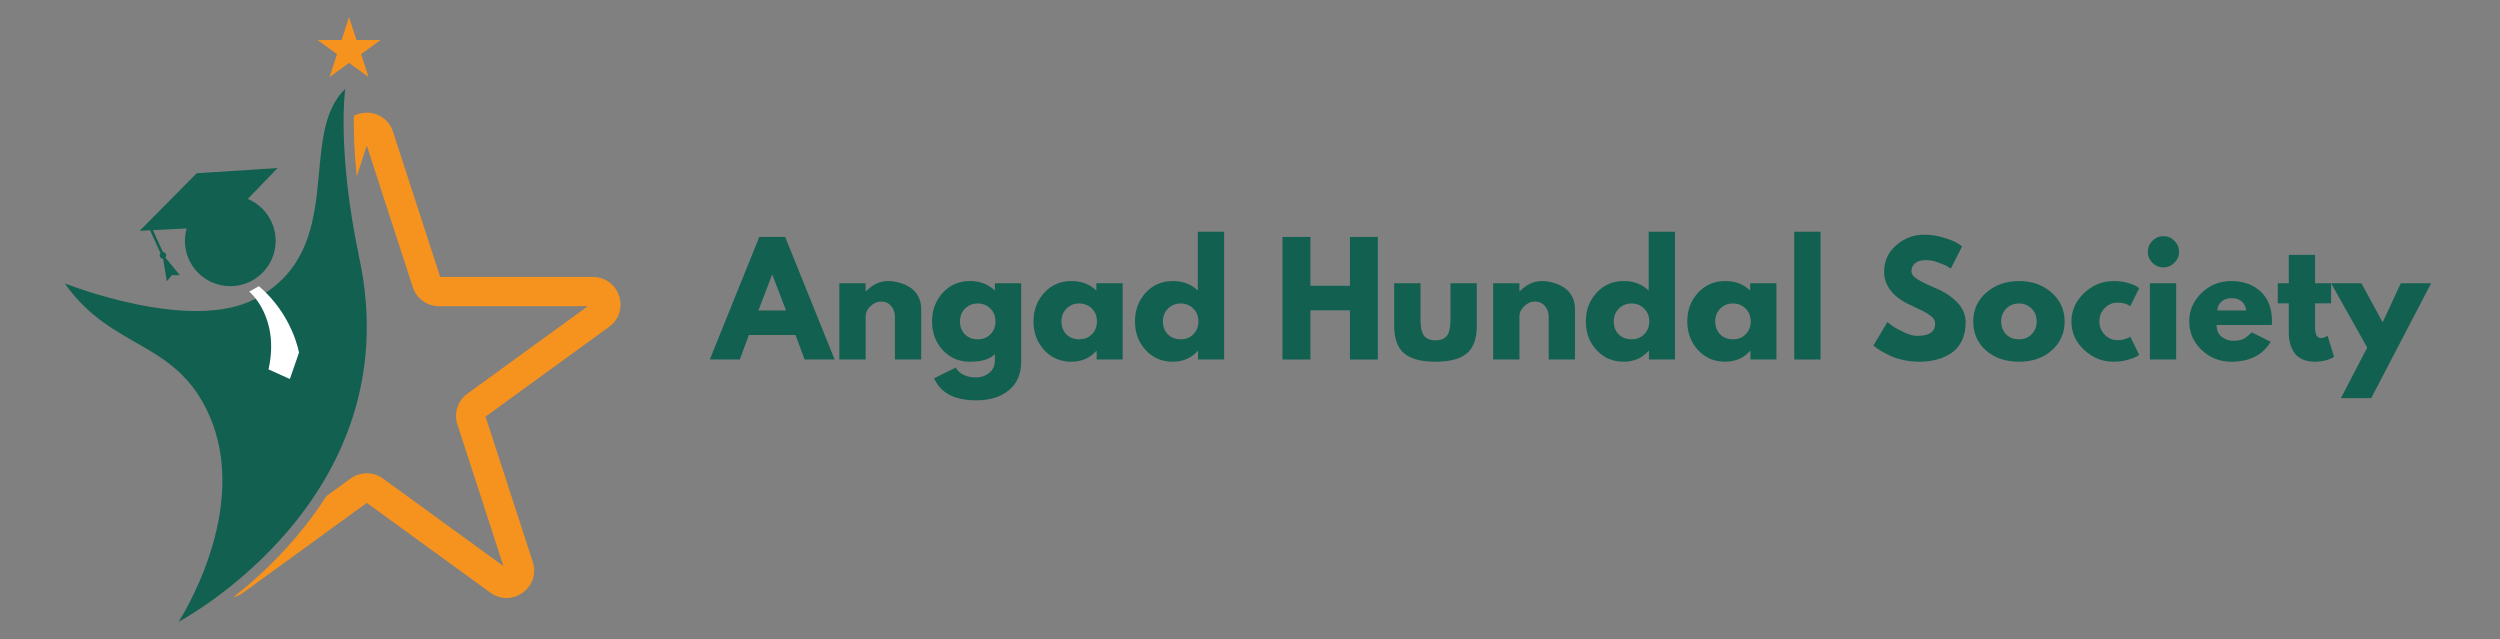 <svg xmlns="http://www.w3.org/2000/svg" xmlns:xlink="http://www.w3.org/1999/xlink" width="5280" zoomAndPan="magnify" viewBox="0 0 3960 1012.5" height="1350" preserveAspectRatio="xMidYMid meet" version="1.0"><rect x="0" y="0" width="3960" height="1012.5" fill="#808080" stroke="none"/><defs><g/><clipPath id="dda6a735cb"><path d="M 102.57 140 L 580.988 140 L 580.988 984.934 L 102.57 984.934 Z M 102.57 140 " clip-rule="nonzero"/></clipPath><clipPath id="9872e90f64"><path d="M 369 178 L 982.941 178 L 982.941 948 L 369 948 Z M 369 178 " clip-rule="nonzero"/></clipPath><clipPath id="adab26f9fd"><path d="M 503 27.117 L 603 27.117 L 603 123 L 503 123 Z M 503 27.117 " clip-rule="nonzero"/></clipPath></defs><g clip-path="url(#dda6a735cb)"><path fill="#116050" d="M 102.57 448.828 C 102.57 448.828 301.41 528.52 405.234 472.98 C 552.094 394.41 469.648 214.586 546.926 140.801 C 546.926 140.801 532.719 236.145 569.445 410.188 C 649.961 791.738 282.879 984.934 282.879 984.934 C 282.879 984.934 399.797 806.77 330.184 654.898 C 276.418 537.605 177.141 555.047 102.57 448.828 " fill-opacity="1" fill-rule="nonzero"/></g><path fill="#116050" d="M 436.633 381.43 C 436.633 421.117 404.461 453.289 364.773 453.289 C 325.086 453.289 292.914 421.117 292.914 381.43 C 292.914 341.742 325.086 309.57 364.773 309.57 C 404.461 309.57 436.633 341.742 436.633 381.43 " fill-opacity="1" fill-rule="nonzero"/><path fill="#116050" d="M 350.09 359.02 L 439.723 266.207 L 311.602 274.41 L 221.23 365.598 L 237.672 364.762 L 254.203 401.105 C 252.918 402.582 252.527 404.727 253.391 406.625 C 254.258 408.527 256.133 409.637 258.09 409.641 L 258.395 410.316 L 264.199 445.434 L 272.359 435.848 L 284.945 435.992 L 262.285 408.543 L 261.98 407.871 C 263.266 406.395 263.656 404.25 262.793 402.352 C 261.926 400.449 260.055 399.336 258.094 399.336 L 242.262 364.523 L 350.09 359.02 " fill-opacity="1" fill-rule="nonzero"/><g clip-path="url(#9872e90f64)"><path fill="#f6921e" d="M 980.711 468.871 C 974.754 450.543 958.453 438.703 939.184 438.703 L 697.27 438.703 L 622.512 208.629 C 616.559 190.301 600.262 178.461 580.988 178.461 C 573.566 178.461 566.594 180.234 560.473 183.441 C 560.113 206.285 560.895 238.582 565.055 279.633 L 580.988 230.586 L 653.844 454.812 C 659.707 472.859 676.391 484.98 695.367 484.98 L 931.137 484.98 L 740.395 623.562 C 725.043 634.711 718.668 654.332 724.531 672.375 L 797.391 896.605 L 606.652 758.023 C 598.977 752.445 589.98 749.66 580.988 749.66 C 571.992 749.66 562.996 752.449 555.324 758.023 L 516.973 785.887 C 502.691 808.227 486.562 829.988 468.617 851.078 C 434.797 890.809 399.504 922.453 369.324 946.129 C 374.906 944.816 380.324 942.371 385.273 938.773 L 580.988 796.582 L 776.703 938.773 C 784.496 944.438 793.43 947.27 802.363 947.27 C 811.297 947.27 820.234 944.438 828.027 938.773 C 843.621 927.445 849.848 908.285 843.891 889.957 L 769.133 659.883 L 964.848 517.691 C 980.441 506.363 986.66 487.203 980.711 468.871 " fill-opacity="1" fill-rule="nonzero"/></g><path fill="#ffffff" d="M 394.746 461.941 C 394.746 461.941 443.848 501.785 425.336 585.098 L 459.145 600.391 L 473.633 558.535 C 473.633 558.535 463.57 498.562 410.039 453.289 L 394.746 461.941 " fill-opacity="1" fill-rule="nonzero"/><g clip-path="url(#adab26f9fd)"><path fill="#f6921e" d="M 552.918 27.121 L 564.699 63.371 L 602.816 63.371 L 571.98 85.773 L 583.758 122.027 L 552.918 99.621 L 522.082 122.027 L 533.863 85.773 L 503.027 63.371 L 541.141 63.371 L 552.918 27.121 " fill-opacity="1" fill-rule="nonzero"/></g><g fill="#116050" fill-opacity="1"><g transform="translate(1130.937, 569.428)"><g><path d="M 112.719 -194.141 L 191.094 0 L 143.547 0 L 129.188 -38.828 L 55.297 -38.828 L 40.953 0 L -6.594 0 L 71.781 -194.141 Z M 114.141 -77.656 L 92.484 -134.141 L 92.016 -134.141 L 70.359 -77.656 Z M 114.141 -77.656 "/></g></g></g><g fill="#116050" fill-opacity="1"><g transform="translate(1315.417, 569.428)"><g><path d="M 14.125 0 L 14.125 -120.719 L 55.766 -120.719 L 55.766 -108.016 L 56.25 -108.016 C 67.07 -118.836 78.602 -124.25 90.844 -124.25 C 96.801 -124.25 102.719 -123.461 108.594 -121.891 C 114.477 -120.328 120.129 -117.895 125.547 -114.594 C 130.961 -111.301 135.352 -106.633 138.719 -100.594 C 142.094 -94.562 143.781 -87.547 143.781 -79.547 L 143.781 0 L 102.125 0 L 102.125 -68.25 C 102.125 -74.52 100.125 -80.008 96.125 -84.719 C 92.125 -89.426 86.91 -91.781 80.484 -91.781 C 74.203 -91.781 68.508 -89.348 63.406 -84.484 C 58.312 -79.617 55.766 -74.207 55.766 -68.25 L 55.766 0 Z M 14.125 0 "/></g></g></g><g fill="#116050" fill-opacity="1"><g transform="translate(1470.955, 569.428)"><g><path d="M 8.703 29.656 L 42.828 12.938 C 49.109 23.289 60.016 28.469 75.547 28.469 C 82.754 28.469 89.457 26.156 95.656 21.531 C 101.852 16.906 104.953 9.805 104.953 0.234 L 104.953 -8.703 C 97.578 -0.547 84.398 3.531 65.422 3.531 C 48.004 3.531 33.645 -2.625 22.344 -14.938 C 11.051 -27.258 5.406 -42.363 5.406 -60.25 C 5.406 -78.133 11.051 -93.27 22.344 -105.656 C 33.645 -118.051 48.004 -124.25 65.422 -124.25 C 80.953 -124.25 93.895 -119.461 104.25 -109.891 L 104.953 -109.891 L 104.953 -120.719 L 146.609 -120.719 L 146.609 3.297 C 146.609 22.898 140.098 38.035 127.078 48.703 C 114.055 59.379 96.879 64.719 75.547 64.719 C 41.023 64.719 18.742 53.031 8.703 29.656 Z M 57.766 -80.719 C 52.359 -75.383 49.656 -68.555 49.656 -60.234 C 49.656 -51.922 52.242 -45.133 57.422 -39.875 C 62.598 -34.625 69.422 -32 77.891 -32 C 86.047 -32 92.75 -34.664 98 -40 C 103.258 -45.332 105.891 -52.082 105.891 -60.25 C 105.891 -68.562 103.18 -75.383 97.766 -80.719 C 92.359 -86.051 85.734 -88.719 77.891 -88.719 C 69.891 -88.719 63.18 -86.051 57.766 -80.719 Z M 57.766 -80.719 "/></g></g></g><g fill="#116050" fill-opacity="1"><g transform="translate(1631.67, 569.428)"><g><path d="M 22.344 -14.938 C 11.051 -27.258 5.406 -42.363 5.406 -60.25 C 5.406 -78.133 11.051 -93.27 22.344 -105.656 C 33.645 -118.051 48.004 -124.25 65.422 -124.25 C 81.422 -124.25 94.598 -119.227 104.953 -109.188 L 104.953 -120.719 L 146.609 -120.719 L 146.609 0 L 105.422 0 L 105.422 -13.656 L 104.953 -13.656 C 94.598 -2.195 81.422 3.531 65.422 3.531 C 48.004 3.531 33.645 -2.625 22.344 -14.938 Z M 57.766 -80.719 C 52.359 -75.383 49.656 -68.555 49.656 -60.234 C 49.656 -51.922 52.242 -45.133 57.422 -39.875 C 62.598 -34.625 69.422 -32 77.891 -32 C 86.047 -32 92.75 -34.664 98 -40 C 103.258 -45.332 105.891 -52.082 105.891 -60.25 C 105.891 -68.562 103.18 -75.383 97.766 -80.719 C 92.359 -86.051 85.734 -88.719 77.891 -88.719 C 69.891 -88.719 63.18 -86.051 57.766 -80.719 Z M 57.766 -80.719 "/></g></g></g><g fill="#116050" fill-opacity="1"><g transform="translate(1792.384, 569.428)"><g><path d="M 22.344 -14.938 C 11.051 -27.258 5.406 -42.363 5.406 -60.25 C 5.406 -78.133 11.051 -93.27 22.344 -105.656 C 33.645 -118.051 48.004 -124.25 65.422 -124.25 C 81.422 -124.25 94.598 -119.227 104.953 -109.188 L 104.953 -202.375 L 146.609 -202.375 L 146.609 0 L 105.422 0 L 105.422 -13.656 L 104.953 -13.656 C 94.598 -2.195 81.422 3.531 65.422 3.531 C 48.004 3.531 33.645 -2.625 22.344 -14.938 Z M 57.766 -80.719 C 52.359 -75.383 49.656 -68.555 49.656 -60.234 C 49.656 -51.922 52.242 -45.133 57.422 -39.875 C 62.598 -34.625 69.422 -32 77.891 -32 C 86.047 -32 92.75 -34.664 98 -40 C 103.258 -45.332 105.891 -52.082 105.891 -60.25 C 105.891 -68.562 103.18 -75.383 97.766 -80.719 C 92.359 -86.051 85.734 -88.719 77.891 -88.719 C 69.891 -88.719 63.18 -86.051 57.766 -80.719 Z M 57.766 -80.719 "/></g></g></g><g fill="#116050" fill-opacity="1"><g transform="translate(1953.099, 569.428)"><g/></g></g><g fill="#116050" fill-opacity="1"><g transform="translate(2017.337, 569.428)"><g><path d="M 58.359 -77.891 L 58.359 0 L 14.125 0 L 14.125 -194.141 L 58.359 -194.141 L 58.359 -116.719 L 120.953 -116.719 L 120.953 -194.141 L 165.203 -194.141 L 165.203 0 L 120.953 0 L 120.953 -77.891 Z M 58.359 -77.891 "/></g></g></g><g fill="#116050" fill-opacity="1"><g transform="translate(2196.641, 569.428)"><g><path d="M 53.422 -120.719 L 53.422 -63.297 C 53.422 -51.379 55.223 -42.91 58.828 -37.891 C 62.441 -32.867 68.562 -30.359 77.188 -30.359 C 85.812 -30.359 91.926 -32.867 95.531 -37.891 C 99.145 -42.91 100.953 -51.379 100.953 -63.297 L 100.953 -120.719 L 142.609 -120.719 L 142.609 -53.188 C 142.609 -33.102 137.391 -18.629 126.953 -9.766 C 116.523 -0.898 99.938 3.531 77.188 3.531 C 54.438 3.531 37.844 -0.898 27.406 -9.766 C 16.977 -18.629 11.766 -33.102 11.766 -53.188 L 11.766 -120.719 Z M 53.422 -120.719 "/></g></g></g><g fill="#116050" fill-opacity="1"><g transform="translate(2351.002, 569.428)"><g><path d="M 14.125 0 L 14.125 -120.719 L 55.766 -120.719 L 55.766 -108.016 L 56.25 -108.016 C 67.07 -118.836 78.602 -124.25 90.844 -124.25 C 96.801 -124.25 102.719 -123.461 108.594 -121.891 C 114.477 -120.328 120.129 -117.895 125.547 -114.594 C 130.961 -111.301 135.352 -106.633 138.719 -100.594 C 142.094 -94.562 143.781 -87.547 143.781 -79.547 L 143.781 0 L 102.125 0 L 102.125 -68.25 C 102.125 -74.52 100.125 -80.008 96.125 -84.719 C 92.125 -89.426 86.91 -91.781 80.484 -91.781 C 74.203 -91.781 68.508 -89.348 63.406 -84.484 C 58.312 -79.617 55.766 -74.207 55.766 -68.25 L 55.766 0 Z M 14.125 0 "/></g></g></g><g fill="#116050" fill-opacity="1"><g transform="translate(2506.54, 569.428)"><g><path d="M 22.344 -14.938 C 11.051 -27.258 5.406 -42.363 5.406 -60.25 C 5.406 -78.133 11.051 -93.27 22.344 -105.656 C 33.645 -118.051 48.004 -124.25 65.422 -124.25 C 81.422 -124.25 94.598 -119.227 104.953 -109.188 L 104.953 -202.375 L 146.609 -202.375 L 146.609 0 L 105.422 0 L 105.422 -13.656 L 104.953 -13.656 C 94.598 -2.195 81.422 3.531 65.422 3.531 C 48.004 3.531 33.645 -2.625 22.344 -14.938 Z M 57.766 -80.719 C 52.359 -75.383 49.656 -68.555 49.656 -60.234 C 49.656 -51.922 52.242 -45.133 57.422 -39.875 C 62.598 -34.625 69.422 -32 77.891 -32 C 86.047 -32 92.75 -34.664 98 -40 C 103.258 -45.332 105.891 -52.082 105.891 -60.25 C 105.891 -68.562 103.18 -75.383 97.766 -80.719 C 92.359 -86.051 85.734 -88.719 77.891 -88.719 C 69.891 -88.719 63.18 -86.051 57.766 -80.719 Z M 57.766 -80.719 "/></g></g></g><g fill="#116050" fill-opacity="1"><g transform="translate(2667.254, 569.428)"><g><path d="M 22.344 -14.938 C 11.051 -27.258 5.406 -42.363 5.406 -60.25 C 5.406 -78.133 11.051 -93.27 22.344 -105.656 C 33.645 -118.051 48.004 -124.25 65.422 -124.25 C 81.422 -124.25 94.598 -119.227 104.953 -109.188 L 104.953 -120.719 L 146.609 -120.719 L 146.609 0 L 105.422 0 L 105.422 -13.656 L 104.953 -13.656 C 94.598 -2.195 81.422 3.531 65.422 3.531 C 48.004 3.531 33.645 -2.625 22.344 -14.938 Z M 57.766 -80.719 C 52.359 -75.383 49.656 -68.555 49.656 -60.234 C 49.656 -51.922 52.242 -45.133 57.422 -39.875 C 62.598 -34.625 69.422 -32 77.891 -32 C 86.047 -32 92.75 -34.664 98 -40 C 103.258 -45.332 105.891 -52.082 105.891 -60.25 C 105.891 -68.562 103.18 -75.383 97.766 -80.719 C 92.359 -86.051 85.734 -88.719 77.891 -88.719 C 69.891 -88.719 63.18 -86.051 57.766 -80.719 Z M 57.766 -80.719 "/></g></g></g><g fill="#116050" fill-opacity="1"><g transform="translate(2827.969, 569.428)"><g><path d="M 14.125 0 L 14.125 -202.375 L 55.766 -202.375 L 55.766 0 Z M 14.125 0 "/></g></g></g><g fill="#116050" fill-opacity="1"><g transform="translate(2897.855, 569.428)"><g/></g></g><g fill="#116050" fill-opacity="1"><g transform="translate(2962.093, 569.428)"><g><path d="M 85.656 -197.672 C 96.164 -197.672 106.441 -196.141 116.484 -193.078 C 126.523 -190.023 133.977 -187.008 138.844 -184.031 L 145.906 -179.312 L 128.016 -144.016 C 126.609 -144.961 124.648 -146.18 122.141 -147.672 C 119.629 -149.16 114.922 -151.16 108.016 -153.672 C 101.109 -156.18 94.676 -157.438 88.719 -157.438 C 81.344 -157.438 75.656 -155.863 71.656 -152.719 C 67.656 -149.582 65.656 -145.348 65.656 -140.016 C 65.656 -137.348 66.594 -134.875 68.469 -132.594 C 70.352 -130.32 73.57 -127.891 78.125 -125.297 C 82.676 -122.711 86.676 -120.633 90.125 -119.062 C 93.582 -117.5 98.922 -115.148 106.141 -112.016 C 118.68 -106.68 129.383 -99.426 138.25 -90.25 C 147.113 -81.07 151.547 -70.676 151.547 -59.062 C 151.547 -47.926 149.547 -38.203 145.547 -29.891 C 141.547 -21.578 136.055 -15.066 129.078 -10.359 C 122.098 -5.648 114.367 -2.16 105.891 0.109 C 97.422 2.391 88.242 3.531 78.359 3.531 C 69.891 3.531 61.578 2.664 53.422 0.938 C 45.266 -0.781 38.438 -2.93 32.938 -5.516 C 27.445 -8.109 22.504 -10.66 18.109 -13.172 C 13.723 -15.68 10.508 -17.801 8.469 -19.531 L 5.406 -22.125 L 27.531 -59.297 C 29.414 -57.734 32.004 -55.734 35.297 -53.297 C 38.586 -50.867 44.43 -47.613 52.828 -43.531 C 61.223 -39.457 68.633 -37.422 75.062 -37.422 C 93.738 -37.422 103.078 -43.773 103.078 -56.484 C 103.078 -59.148 102.41 -61.617 101.078 -63.891 C 99.742 -66.16 97.391 -68.43 94.016 -70.703 C 90.641 -72.984 87.656 -74.789 85.062 -76.125 C 82.477 -77.457 78.242 -79.492 72.359 -82.234 C 66.473 -84.984 62.117 -87.066 59.297 -88.484 C 47.535 -94.285 38.438 -101.539 32 -110.25 C 25.57 -118.957 22.359 -128.332 22.359 -138.375 C 22.359 -155.789 28.789 -170.023 41.656 -181.078 C 54.52 -192.141 69.188 -197.672 85.656 -197.672 Z M 85.656 -197.672 "/></g></g></g><g fill="#116050" fill-opacity="1"><g transform="translate(3120.22, 569.428)"><g><path d="M 25.531 -14.344 C 12.113 -26.27 5.406 -41.566 5.406 -60.234 C 5.406 -78.91 12.383 -94.25 26.344 -106.25 C 40.312 -118.25 57.57 -124.25 78.125 -124.25 C 98.363 -124.25 115.426 -118.207 129.312 -106.125 C 143.195 -94.051 150.141 -78.754 150.141 -60.234 C 150.141 -41.723 143.352 -26.469 129.781 -14.469 C 116.207 -2.469 98.988 3.531 78.125 3.531 C 56.477 3.531 38.945 -2.426 25.531 -14.344 Z M 57.766 -80.719 C 52.359 -75.383 49.656 -68.555 49.656 -60.234 C 49.656 -51.922 52.242 -45.133 57.422 -39.875 C 62.598 -34.625 69.422 -32 77.891 -32 C 86.047 -32 92.75 -34.664 98 -40 C 103.258 -45.332 105.891 -52.082 105.891 -60.25 C 105.891 -68.562 103.18 -75.383 97.766 -80.719 C 92.359 -86.051 85.734 -88.719 77.891 -88.719 C 69.891 -88.719 63.18 -86.051 57.766 -80.719 Z M 57.766 -80.719 "/></g></g></g><g fill="#116050" fill-opacity="1"><g transform="translate(3275.757, 569.428)"><g><path d="M 78.359 -90.125 C 70.516 -90.125 63.77 -87.223 58.125 -81.422 C 52.477 -75.617 49.656 -68.641 49.656 -60.484 C 49.656 -52.16 52.477 -45.098 58.125 -39.297 C 63.77 -33.492 70.516 -30.594 78.359 -30.594 C 82.129 -30.594 85.695 -31.062 89.062 -32 C 92.438 -32.945 94.91 -33.891 96.484 -34.828 L 98.609 -36.234 L 112.719 -7.297 C 111.625 -6.516 110.094 -5.535 108.125 -4.359 C 106.164 -3.18 101.695 -1.57 94.719 0.469 C 87.738 2.508 80.25 3.531 72.25 3.531 C 54.52 3.531 38.945 -2.703 25.531 -15.172 C 12.113 -27.648 5.406 -42.598 5.406 -60.016 C 5.406 -77.578 12.113 -92.672 25.531 -105.297 C 38.945 -117.93 54.52 -124.25 72.25 -124.25 C 80.25 -124.25 87.617 -123.305 94.359 -121.422 C 101.109 -119.547 105.895 -117.664 108.719 -115.781 L 112.719 -112.953 L 98.609 -84.484 C 93.43 -88.242 86.68 -90.125 78.359 -90.125 Z M 78.359 -90.125 "/></g></g></g><g fill="#116050" fill-opacity="1"><g transform="translate(3391.293, 569.428)"><g><path d="M 18.125 -188.031 C 22.988 -192.895 28.789 -195.328 35.531 -195.328 C 42.281 -195.328 48.086 -192.895 52.953 -188.031 C 57.816 -183.164 60.25 -177.359 60.25 -170.609 C 60.25 -163.867 57.816 -158.066 52.953 -153.203 C 48.086 -148.336 42.281 -145.906 35.531 -145.906 C 28.789 -145.906 22.988 -148.336 18.125 -153.203 C 13.258 -158.066 10.828 -163.867 10.828 -170.609 C 10.828 -177.359 13.258 -183.164 18.125 -188.031 Z M 14.125 -120.719 L 14.125 0 L 55.766 0 L 55.766 -120.719 Z M 14.125 -120.719 "/></g></g></g><g fill="#116050" fill-opacity="1"><g transform="translate(3462.356, 569.428)"><g><path d="M 136.25 -54.594 L 48.719 -54.594 C 48.719 -46.125 51.461 -39.848 56.953 -35.766 C 62.441 -31.691 68.398 -29.656 74.828 -29.656 C 81.578 -29.656 86.91 -30.555 90.828 -32.359 C 94.754 -34.16 99.227 -37.727 104.25 -43.062 L 134.375 -28 C 121.82 -6.977 100.957 3.531 71.781 3.531 C 53.582 3.531 37.969 -2.703 24.938 -15.172 C 11.914 -27.648 5.406 -42.672 5.406 -60.234 C 5.406 -77.805 11.914 -92.867 24.938 -105.422 C 37.969 -117.973 53.582 -124.25 71.781 -124.25 C 90.914 -124.25 106.484 -118.719 118.484 -107.656 C 130.484 -96.602 136.484 -80.801 136.484 -60.25 C 136.484 -57.426 136.406 -55.539 136.25 -54.594 Z M 49.891 -77.656 L 95.781 -77.656 C 94.832 -83.938 92.359 -88.758 88.359 -92.125 C 84.359 -95.5 79.223 -97.188 72.953 -97.188 C 66.047 -97.188 60.551 -95.379 56.469 -91.766 C 52.395 -88.16 50.203 -83.457 49.891 -77.656 Z M 49.891 -77.656 "/></g></g></g><g fill="#116050" fill-opacity="1"><g transform="translate(3604.245, 569.428)"><g><path d="M 21.172 -120.719 L 21.172 -165.672 L 62.828 -165.672 L 62.828 -120.719 L 88.25 -120.719 L 88.25 -88.953 L 62.828 -88.953 L 62.828 -50.594 C 62.828 -39.457 65.969 -33.891 72.25 -33.891 C 73.812 -33.891 75.457 -34.203 77.188 -34.828 C 78.914 -35.453 80.25 -36.082 81.188 -36.719 L 82.594 -37.656 L 92.953 -4 C 84.016 1.02 73.816 3.531 62.359 3.531 C 54.516 3.531 47.77 2.16 42.125 -0.578 C 36.477 -3.328 32.203 -7.016 29.297 -11.641 C 26.391 -16.273 24.305 -21.141 23.047 -26.234 C 21.797 -31.336 21.172 -36.789 21.172 -42.594 L 21.172 -88.953 L 3.766 -88.953 L 3.766 -120.719 Z M 21.172 -120.719 "/></g></g></g><g fill="#116050" fill-opacity="1"><g transform="translate(3697.192, 569.428)"><g><path d="M 105.656 -120.719 L 153.672 -120.719 L 58.828 61.188 L 10.828 61.188 L 52.484 -18.828 L -4.703 -120.719 L 43.297 -120.719 L 76.953 -58.828 Z M 105.656 -120.719 "/></g></g></g></svg>
